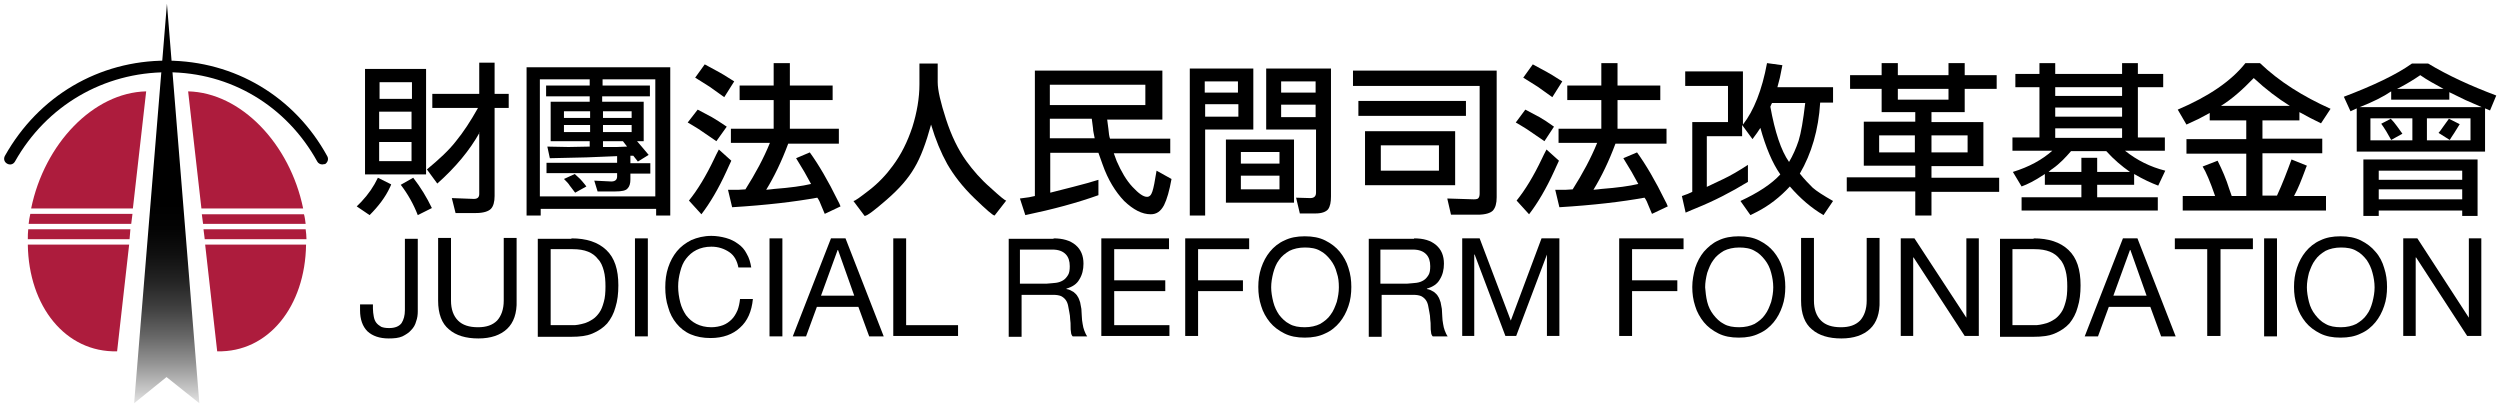 <?xml version="1.0" encoding="UTF-8"?>
<svg width="200px" height="33px" viewBox="0 0 200 33" version="1.1" xmlns="http://www.w3.org/2000/svg" xmlns:xlink="http://www.w3.org/1999/xlink">
    <!-- Generator: Sketch 43.1 (39012) - http://www.bohemiancoding.com/sketch -->
    <title>JRF</title>
    <desc>Created with Sketch.</desc>
    <defs>
        <linearGradient x1="50.231%" y1="100.176%" x2="50.231%" y2="0.084%" id="linearGradient-1">
            <stop stop-color="#E6E6E6" offset="0%"></stop>
            <stop stop-color="#CBCBCB" offset="3.041%"></stop>
            <stop stop-color="#969696" offset="9.843%"></stop>
            <stop stop-color="#686868" offset="16.73%"></stop>
            <stop stop-color="#424242" offset="23.57%"></stop>
            <stop stop-color="#252525" offset="30.35%"></stop>
            <stop stop-color="#111111" offset="37.05%"></stop>
            <stop stop-color="#040404" offset="43.64%"></stop>
            <stop stop-color="#000000" offset="50%"></stop>
        </linearGradient>
    </defs>
    <g id="_Client" stroke="none" stroke-width="1" fill="none" fill-rule="evenodd">
        <g id="司法陽光網" transform="translate(-40, -64)">
            <g id="JRF" transform="translate(40, 64)">
                <g id="圖層_1">
                    <g id="Group">
                        <g transform="translate(28.239, 4.983)" fill="#000000">
                            <path d="M3.056,9.767 C3.023,9.867 2.99,9.934 2.957,10 C2.591,10.797 2.027,11.528 1.329,12.226 L0.299,11.528 L0.664,11.163 C1.229,10.565 1.661,9.934 1.993,9.236 L3.056,9.767 L3.056,9.767 Z M5.847,8.97 L0.963,8.97 L0.963,0.532 L5.847,0.532 L5.847,8.97 L5.847,8.97 Z M4.718,1.595 L2.126,1.595 L2.126,2.924 L4.718,2.924 L4.718,1.595 L4.718,1.595 Z M2.093,5.349 L4.684,5.349 L4.684,3.953 L2.093,3.953 L2.093,5.349 L2.093,5.349 Z M2.093,7.907 L4.684,7.907 L4.684,6.379 L2.093,6.379 L2.093,7.907 L2.093,7.907 Z M5.183,12.226 C4.85,11.362 4.385,10.532 3.821,9.801 L4.817,9.236 C5.415,10 5.914,10.831 6.312,11.661 L5.183,12.226 L5.183,12.226 Z M10.133,5.615 C9.336,7.043 8.206,8.405 6.744,9.701 L5.914,8.571 C6.877,7.774 7.674,7.043 8.239,6.312 C8.837,5.581 9.402,4.718 10,3.654 L6.346,3.654 L6.346,2.525 L10.1,2.525 L10.1,0.033 L11.329,0.033 L11.329,2.525 L12.458,2.525 L12.458,3.654 L11.329,3.654 L11.329,10.532 L11.329,10.698 C11.329,11.163 11.229,11.528 11.03,11.728 C10.831,11.927 10.432,12.06 9.834,12.06 L8.206,12.06 L7.907,10.864 L9.668,10.93 C9.967,10.93 10.1,10.797 10.1,10.532 L10.1,5.615 L10.133,5.615 Z" id="Shape"></path>
                            <path d="M13.887,0.399 L25.382,0.399 L25.382,12.259 L24.252,12.259 L24.252,11.728 L15.017,11.728 L15.017,12.259 L13.887,12.259 L13.887,0.399 L13.887,0.399 Z M22.724,6.312 L23.123,6.777 L23.654,7.409 L22.791,7.94 L22.425,7.475 L22.193,7.475 L22.193,8.073 L23.787,8.073 L23.787,8.904 L22.193,8.904 L22.193,9.236 L22.193,9.369 C22.193,9.701 22.126,9.934 21.96,10.1 C21.827,10.266 21.495,10.332 20.997,10.332 L19.568,10.332 L19.302,9.468 L20.664,9.535 C20.963,9.535 21.13,9.402 21.13,9.136 L21.13,8.87 L15.482,8.87 L15.482,8.04 L21.13,8.04 L21.13,7.508 L18.671,7.608 L15.748,7.674 L15.548,6.744 L17.243,6.777 L18.937,6.744 L18.937,6.312 L15.814,6.312 L15.814,3.156 L18.937,3.156 L18.937,2.724 L15.449,2.724 L15.449,1.86 L18.937,1.86 L18.937,1.362 L14.95,1.362 L14.95,10.731 L24.186,10.731 L24.186,1.362 L19.967,1.362 L19.967,1.86 L23.754,1.86 L23.754,2.724 L19.934,2.724 L19.934,3.156 L23.256,3.156 L23.256,6.312 L22.724,6.312 L22.724,6.312 Z M17.774,10.432 L17.342,9.867 C17.243,9.701 17.11,9.568 16.944,9.402 L16.877,9.336 L17.741,8.937 L18.173,9.336 C18.272,9.435 18.405,9.601 18.571,9.801 C18.605,9.834 18.605,9.867 18.671,9.934 L17.774,10.432 L17.774,10.432 Z M16.877,4.452 L18.97,4.452 L18.97,3.92 L16.877,3.92 L16.877,4.452 L16.877,4.452 Z M16.877,5.581 L18.97,5.581 L18.97,5.017 L16.877,5.017 L16.877,5.581 L16.877,5.581 Z M20,4.452 L22.292,4.452 L22.292,3.92 L20,3.92 L20,4.452 L20,4.452 Z M20,5.581 L22.292,5.581 L22.292,5.017 L20,5.017 L20,5.581 L20,5.581 Z M20,6.312 L20,6.777 L21.096,6.777 L21.927,6.744 L21.595,6.312 L20,6.312 L20,6.312 Z" id="Shape"></path>
                            <path d="M29.07,6.312 L27.907,5.515 C27.774,5.415 27.508,5.249 27.176,5.05 C27.076,4.983 26.944,4.917 26.777,4.817 L27.575,3.787 L28.704,4.385 C29.003,4.551 29.402,4.817 29.9,5.15 L29.07,6.312 L29.07,6.312 Z M30.266,7.874 C30.1,8.206 30,8.472 29.9,8.671 C29.236,10.133 28.538,11.296 27.874,12.159 L26.877,11.063 C27.575,10.199 28.239,9.103 28.904,7.708 C29.003,7.508 29.103,7.276 29.269,6.977 L30.266,7.874 L30.266,7.874 Z M29.701,2.791 L28.538,1.96 C28.239,1.761 27.841,1.528 27.375,1.229 L28.14,0.166 L29.302,0.797 C29.502,0.897 29.801,1.096 30.233,1.362 C30.299,1.395 30.399,1.462 30.498,1.528 L29.701,2.791 L29.701,2.791 Z M30.233,6.512 L30.233,5.316 L33.654,5.316 L33.654,3.023 L30.93,3.023 L30.93,1.86 L33.654,1.86 L33.654,0.066 L34.95,0.066 L34.95,1.86 L38.372,1.86 L38.372,3.023 L34.95,3.023 L34.95,5.316 L38.87,5.316 L38.87,6.512 L34.817,6.512 C34.286,7.94 33.688,9.169 33.056,10.199 C33.322,10.166 33.522,10.166 33.688,10.133 C34.983,10.033 35.947,9.9 36.645,9.734 L36.113,8.771 L35.449,7.674 L36.545,7.209 C37.243,8.173 38.007,9.468 38.804,11.096 C38.87,11.196 38.937,11.362 39.003,11.528 L37.741,12.126 L37.475,11.495 C37.375,11.229 37.276,10.997 37.143,10.831 C35.316,11.163 33.056,11.429 30.332,11.595 L30,10.199 L30.864,10.199 L31.395,10.166 C32.193,8.904 32.857,7.674 33.355,6.445 L30.233,6.445 L30.233,6.512 Z" id="Shape"></path>
                            <path d="M46.777,0.1 L46.777,1.595 C46.777,2.226 47.01,3.223 47.442,4.551 C47.874,5.88 48.405,6.977 49.07,7.907 C49.601,8.638 50.233,9.369 50.997,10.033 C51.761,10.731 52.159,11.063 52.259,11.063 L51.329,12.259 C51.196,12.259 50.664,11.794 49.701,10.864 C48.738,9.934 48.04,9.003 47.542,8.14 C47.043,7.243 46.611,6.213 46.246,4.983 C45.847,6.445 45.415,7.608 44.917,8.439 C44.419,9.302 43.688,10.133 42.691,10.997 C41.694,11.86 41.13,12.292 40.93,12.292 L40.033,11.096 C40.166,11.096 40.565,10.797 41.296,10.233 C42.027,9.668 42.658,9.003 43.189,8.272 C43.854,7.375 44.352,6.379 44.751,5.183 C45.116,4.02 45.316,2.857 45.316,1.761 L45.316,0.1 L46.777,0.1 L46.777,0.1 Z" id="Shape"></path>
                            <path d="M60.332,4.551 L60.432,5.316 C60.465,5.681 60.498,5.947 60.565,6.113 L65.382,6.113 L65.382,7.276 L60.864,7.276 L61.096,7.907 C61.462,8.738 61.86,9.435 62.359,9.967 C62.857,10.498 63.223,10.764 63.522,10.764 C63.721,10.764 63.854,10.631 63.953,10.332 C64.053,10.033 64.153,9.502 64.286,8.671 L65.482,9.336 C65.316,10.266 65.116,10.963 64.884,11.429 C64.618,11.927 64.286,12.159 63.821,12.159 C63.123,12.159 62.425,11.794 61.694,11.096 C60.997,10.365 60.399,9.402 59.967,8.173 L59.635,7.243 L55.781,7.243 L55.781,10.432 L57.608,9.967 C58.405,9.767 59.103,9.568 59.635,9.402 L59.635,10.631 C57.973,11.229 56.013,11.761 53.787,12.226 L53.355,10.897 L54.086,10.797 L54.551,10.698 L54.551,0.664 L64.751,0.664 L64.751,4.585 L60.332,4.585 L60.332,4.551 Z M63.389,1.794 L55.748,1.794 L55.748,3.422 L63.389,3.422 L63.389,1.794 L63.389,1.794 Z M55.748,4.551 L55.748,6.08 L59.336,6.08 C59.269,5.714 59.203,5.482 59.203,5.282 L59.103,4.518 L55.748,4.518 L55.748,4.551 Z" id="Shape"></path>
                            <path d="M72.027,5.382 L68.173,5.382 L68.173,12.259 L66.944,12.259 L66.944,0.498 L72.027,0.498 L72.027,5.382 L72.027,5.382 Z M70.797,1.528 L68.14,1.528 L68.14,2.425 L70.797,2.425 L70.797,1.528 L70.797,1.528 Z M68.173,4.352 L70.831,4.352 L70.831,3.355 L68.173,3.355 L68.173,4.352 L68.173,4.352 Z M69.834,6.179 L75.282,6.179 L75.282,11.229 L69.834,11.229 L69.834,6.179 L69.834,6.179 Z M74.12,7.176 L71.03,7.176 L71.03,8.106 L74.12,8.106 L74.12,7.176 L74.12,7.176 Z M74.12,9.07 L71.03,9.07 L71.03,10.166 L74.12,10.166 L74.12,9.07 L74.12,9.07 Z M76.578,10.864 C76.877,10.864 77.043,10.731 77.043,10.432 L77.043,5.382 L73.056,5.382 L73.056,0.498 L78.239,0.498 L78.239,10.565 L78.239,10.731 C78.239,11.196 78.173,11.528 78.007,11.761 C77.841,11.96 77.508,12.093 77.01,12.093 L75.748,12.093 L75.449,10.831 L76.578,10.864 L76.578,10.864 Z M74.252,2.425 L77.01,2.425 L77.01,1.528 L74.252,1.528 L74.252,2.425 L74.252,2.425 Z M77.01,3.389 L74.252,3.389 L74.252,4.385 L77.01,4.385 L77.01,3.389 L77.01,3.389 Z" id="Shape"></path>
                            <path d="M91.495,0.664 L91.495,10.631 L91.495,10.797 C91.495,11.296 91.395,11.628 91.196,11.86 C90.997,12.06 90.598,12.193 89.967,12.193 L87.841,12.193 L87.542,10.897 L89.668,10.963 C89.867,10.963 90,10.93 90.033,10.864 C90.1,10.797 90.133,10.664 90.133,10.498 L90.133,1.894 L80,1.894 L80,0.664 L91.495,0.664 L91.495,0.664 Z M89.037,4.286 L80.432,4.286 L80.432,3.09 L89.037,3.09 L89.037,4.286 L89.037,4.286 Z M80.963,5.515 L88.173,5.515 L88.173,9.834 L80.963,9.834 L80.963,5.515 L80.963,5.515 Z M86.877,6.645 L82.226,6.645 L82.226,8.671 L86.877,8.671 L86.877,6.645 L86.877,6.645 Z" id="Shape"></path>
                            <path d="M95.316,6.312 L94.153,5.515 C94.02,5.415 93.754,5.249 93.422,5.05 C93.322,4.983 93.189,4.917 93.023,4.817 L93.787,3.787 L94.917,4.385 C95.216,4.551 95.615,4.817 96.08,5.15 L95.316,6.312 L95.316,6.312 Z M96.478,7.874 C96.312,8.206 96.213,8.472 96.113,8.671 C95.449,10.133 94.751,11.296 94.086,12.159 L93.09,11.063 C93.787,10.199 94.452,9.103 95.116,7.708 C95.216,7.508 95.316,7.276 95.482,6.977 L96.478,7.874 L96.478,7.874 Z M95.947,2.791 L94.784,1.96 C94.485,1.761 94.086,1.528 93.621,1.229 L94.385,0.166 L95.548,0.797 C95.748,0.897 96.047,1.096 96.478,1.362 C96.545,1.395 96.645,1.462 96.744,1.528 L95.947,2.791 L95.947,2.791 Z M96.445,6.512 L96.445,5.316 L99.867,5.316 L99.867,3.023 L97.143,3.023 L97.143,1.86 L99.867,1.86 L99.867,0.066 L101.163,0.066 L101.163,1.86 L104.585,1.86 L104.585,3.023 L101.163,3.023 L101.163,5.316 L105.083,5.316 L105.083,6.512 L100.997,6.512 C100.465,7.94 99.867,9.169 99.236,10.199 C99.502,10.166 99.701,10.166 99.867,10.133 C101.163,10.033 102.126,9.9 102.824,9.734 L102.292,8.771 L101.628,7.674 L102.724,7.209 C103.422,8.173 104.186,9.468 104.983,11.096 C105.05,11.196 105.116,11.362 105.183,11.528 L103.92,12.126 L103.654,11.495 C103.555,11.229 103.455,10.997 103.322,10.831 C101.495,11.163 99.236,11.429 96.512,11.595 L96.179,10.199 L97.043,10.199 L97.575,10.166 C98.372,8.904 99.037,7.674 99.535,6.445 L96.445,6.445 L96.445,6.512 Z" id="Shape"></path>
                            <path d="M113.123,0.066 L114.352,0.233 L114.153,1.229 L113.953,1.993 L118.405,1.993 L118.405,3.223 L117.375,3.223 C117.243,5.415 116.678,7.309 115.748,8.904 C116.113,9.369 116.478,9.734 116.777,10.033 C117.076,10.299 117.641,10.664 118.405,11.096 L117.641,12.226 C116.678,11.661 115.781,10.897 114.95,9.934 C114.153,10.797 113.289,11.462 112.326,11.96 L111.794,12.226 L110.997,11.096 C112.425,10.432 113.488,9.734 114.186,8.97 C113.555,8.073 113.023,6.811 112.591,5.249 L112.326,5.648 L111.96,6.146 L111.13,5.017 L111.13,5.914 L108.306,5.914 L108.306,9.967 L109.635,9.336 C110.199,9.07 110.831,8.704 111.595,8.206 L111.595,9.568 C110.233,10.399 108.87,11.096 107.475,11.661 C107.243,11.761 106.977,11.86 106.611,12.027 L106.312,10.698 L106.777,10.532 L107.143,10.365 L107.143,4.784 L110,4.784 L110,1.894 L106.578,1.894 L106.578,0.731 L111.196,0.731 L111.196,4.983 C112.06,3.887 112.724,2.226 113.123,0.066 L113.123,0.066 Z M113.522,3.256 L113.455,3.389 L113.389,3.555 C113.754,5.581 114.252,7.076 114.884,7.973 C115.183,7.475 115.449,6.877 115.648,6.279 C115.847,5.648 116.013,4.651 116.179,3.256 L113.522,3.256 L113.522,3.256 Z" id="Shape"></path>
                            <path d="M126.279,10.332 L126.279,12.259 L124.983,12.259 L124.983,10.332 L119.502,10.332 L119.502,9.203 L124.983,9.203 L124.983,8.272 L120.864,8.272 L120.864,4.751 L124.983,4.751 L124.983,3.987 L122.292,3.987 L122.292,2.126 L119.767,2.126 L119.767,1.03 L122.292,1.03 L122.292,0.066 L123.588,0.066 L123.588,1.03 L127.641,1.03 L127.641,0.066 L128.937,0.066 L128.937,1.03 L131.495,1.03 L131.495,2.126 L128.937,2.126 L128.937,3.987 L126.279,3.987 L126.279,4.784 L130.432,4.784 L130.432,8.306 L126.279,8.306 L126.279,9.236 L131.694,9.236 L131.694,10.365 L126.279,10.365 L126.279,10.332 Z M124.95,5.847 L122.093,5.847 L122.093,7.209 L124.95,7.209 L124.95,5.847 L124.95,5.847 Z M127.641,2.126 L123.588,2.126 L123.588,2.99 L127.641,2.99 L127.641,2.126 L127.641,2.126 Z M129.169,5.847 L126.279,5.847 L126.279,7.209 L129.169,7.209 L129.169,5.847 L129.169,5.847 Z" id="Shape"></path>
                            <path d="M135.349,8.937 C135.316,8.97 135.282,8.97 135.249,9.003 C134.551,9.468 133.953,9.767 133.488,9.934 L132.791,8.771 C134.086,8.372 135.116,7.807 135.947,7.076 L132.757,7.076 L132.757,6.013 L134.917,6.013 L134.917,1.993 L132.99,1.993 L132.99,0.93 L134.917,0.93 L134.917,0.066 L136.179,0.066 L136.179,0.93 L141.528,0.93 L141.528,0.066 L142.791,0.066 L142.791,0.93 L144.817,0.93 L144.817,1.993 L142.791,1.993 L142.791,6.013 L144.95,6.013 L144.95,7.076 L141.761,7.076 C142.724,7.841 143.787,8.372 144.983,8.671 L144.419,9.867 C143.887,9.668 143.223,9.369 142.492,8.937 L142.492,9.801 L139.535,9.801 L139.535,10.797 L144.385,10.797 L144.385,11.86 L133.488,11.86 L133.488,10.797 L138.272,10.797 L138.272,9.801 L135.349,9.801 L135.349,8.937 L135.349,8.937 Z M138.272,8.771 L138.272,7.641 L139.535,7.641 L139.535,8.771 L142.159,8.771 C141.495,8.306 140.864,7.774 140.266,7.11 L137.442,7.11 C137.01,7.608 136.545,8.106 135.98,8.505 C135.88,8.571 135.781,8.638 135.648,8.771 L138.272,8.771 L138.272,8.771 Z M136.179,6.047 L141.528,6.047 L141.528,5.282 L136.179,5.282 L136.179,6.047 L136.179,6.047 Z M136.179,2.691 L141.528,2.691 L141.528,1.993 L136.179,1.993 L136.179,2.691 L136.179,2.691 Z M136.179,4.352 L141.528,4.352 L141.528,3.621 L136.179,3.621 L136.179,4.352 L136.179,4.352 Z" id="Shape"></path>
                            <path d="M148.97,10.698 C148.571,9.535 148.239,8.771 147.973,8.339 L149.169,7.874 C149.535,8.605 149.867,9.369 150.1,10.133 L150.299,10.698 L151.462,10.698 L151.462,7.309 L146.678,7.309 L146.678,6.146 L151.462,6.146 L151.462,4.651 L148.538,4.651 L148.538,4.053 L147.674,4.518 L146.678,4.983 L145.98,3.787 C148.472,2.724 150.266,1.495 151.395,0.066 L152.558,0.066 C154.086,1.528 155.98,2.724 158.206,3.721 L157.442,4.884 L156.578,4.452 C156.146,4.219 155.847,4.053 155.714,3.987 L155.714,4.651 L152.757,4.651 L152.757,6.113 L157.542,6.113 L157.542,7.276 L152.757,7.276 L152.757,10.664 L153.92,10.664 C154.352,9.734 154.718,8.771 155.083,7.774 L156.312,8.272 C156.246,8.405 156.213,8.505 156.179,8.605 C155.88,9.402 155.615,10.1 155.282,10.698 L157.841,10.698 L157.841,11.86 L146.379,11.86 L146.379,10.698 L148.97,10.698 L148.97,10.698 Z M152.06,1.262 C151.163,2.193 150.299,2.957 149.435,3.488 L154.95,3.488 C153.987,2.89 153.023,2.159 152.06,1.262 L152.06,1.262 Z" id="Shape"></path>
                            <path d="M159.801,3.92 L159.269,2.757 C161.628,1.86 163.455,0.997 164.718,0.1 L166.013,0.1 C167.608,1.063 169.435,1.894 171.462,2.658 L170.963,3.854 L170.565,3.688 L170.565,7.143 L160.299,7.143 L160.299,3.688 L159.801,3.92 L159.801,3.92 Z M160.532,3.588 L170.299,3.588 L169.003,3.023 L167.708,2.392 L167.708,2.99 L163.056,2.99 L163.056,2.326 C162.425,2.757 161.561,3.189 160.532,3.588 L160.532,3.588 Z M160.831,7.774 L169.967,7.774 L169.967,12.292 L168.738,12.292 L168.738,11.86 L162.06,11.86 L162.06,12.292 L160.831,12.292 L160.831,7.774 L160.831,7.774 Z M164.751,4.485 L161.395,4.485 L161.395,6.246 L164.751,6.246 L164.751,4.485 L164.751,4.485 Z M162.06,9.402 L168.738,9.402 L168.738,8.671 L162.06,8.671 L162.06,9.402 L162.06,9.402 Z M162.06,10.963 L168.738,10.963 L168.738,10.166 L162.06,10.166 L162.06,10.963 L162.06,10.963 Z M163.056,6.213 L162.658,5.515 C162.492,5.249 162.359,5.05 162.259,4.917 L163.023,4.518 C163.189,4.684 163.355,4.884 163.522,5.116 L163.953,5.714 L163.056,6.213 L163.056,6.213 Z M165.382,1.03 C164.85,1.395 164.352,1.694 163.854,1.96 C163.787,1.993 163.654,2.06 163.522,2.126 L167.243,2.126 C166.578,1.761 165.947,1.429 165.382,1.03 L165.382,1.03 Z M169.402,4.485 L165.914,4.485 L165.914,6.246 L169.402,6.246 L169.402,4.485 L169.402,4.485 Z M166.844,5.648 C166.91,5.581 167.043,5.415 167.243,5.116 L167.674,4.518 L168.538,4.95 L168.106,5.648 C167.94,5.914 167.807,6.08 167.741,6.213 L166.844,5.648 L166.844,5.648 Z" id="Shape"></path>
                            <path d="M5.05,20.731 C4.983,20.997 4.85,21.229 4.651,21.429 C4.485,21.628 4.219,21.794 3.953,21.927 C3.654,22.06 3.289,22.093 2.857,22.093 C2.126,22.093 1.561,21.894 1.163,21.528 C0.764,21.13 0.565,20.565 0.565,19.834 L0.565,19.369 L1.595,19.369 L1.595,19.701 C1.595,19.934 1.628,20.133 1.661,20.332 C1.694,20.532 1.761,20.698 1.86,20.831 C1.96,20.963 2.093,21.063 2.259,21.163 C2.425,21.229 2.625,21.262 2.89,21.262 C3.355,21.262 3.688,21.13 3.887,20.864 C4.053,20.598 4.153,20.266 4.153,19.834 L4.153,14.12 L5.183,14.12 L5.183,19.934 C5.183,20.199 5.15,20.465 5.05,20.731" id="Shape"></path>
                            <path d="M12.326,21.329 C11.794,21.827 11.03,22.093 10.033,22.093 C9.037,22.093 8.239,21.86 7.674,21.362 C7.11,20.897 6.811,20.133 6.811,19.07 L6.811,14.053 L7.841,14.053 L7.841,19.07 C7.841,19.767 8.04,20.299 8.405,20.664 C8.771,21.03 9.302,21.196 10,21.196 C10.664,21.196 11.163,21.03 11.528,20.664 C11.86,20.299 12.06,19.767 12.06,19.07 L12.06,14.053 L13.09,14.053 L13.09,19.07 C13.123,20.066 12.857,20.831 12.326,21.329" id="Shape"></path>
                            <path d="M17.475,14.086 C18.671,14.086 19.601,14.385 20.266,15.017 C20.93,15.648 21.229,16.578 21.229,17.841 C21.229,18.505 21.163,19.07 20.997,19.601 C20.864,20.1 20.631,20.532 20.332,20.897 C20.033,21.229 19.635,21.495 19.169,21.694 C18.704,21.894 18.14,21.96 17.475,21.96 L14.784,21.96 L14.784,14.12 L17.475,14.12 L17.475,14.086 Z M17.575,21.03 C17.708,21.03 17.841,21.03 18.007,20.997 C18.173,20.963 18.372,20.93 18.571,20.864 C18.771,20.797 18.97,20.698 19.169,20.565 C19.369,20.432 19.535,20.266 19.701,20.033 C19.867,19.801 19.967,19.535 20.066,19.169 C20.166,18.837 20.199,18.405 20.199,17.94 C20.199,17.475 20.166,17.043 20.066,16.678 C19.967,16.312 19.834,15.98 19.601,15.748 C19.402,15.482 19.136,15.282 18.804,15.15 C18.472,15.017 18.073,14.95 17.575,14.95 L15.814,14.95 L15.814,21.03 L17.575,21.03 L17.575,21.03 Z" id="Shape"></path>
                            <rect id="Rectangle-path" x="22.558" y="14.086" width="1.03" height="7.841"></rect>
                            <path d="M30.1,15.183 C29.701,14.917 29.236,14.751 28.671,14.751 C28.206,14.751 27.807,14.85 27.475,15.017 C27.143,15.183 26.877,15.415 26.645,15.714 C26.412,16.013 26.279,16.346 26.179,16.744 C26.08,17.11 26.013,17.508 26.013,17.94 C26.013,18.372 26.08,18.804 26.179,19.203 C26.279,19.601 26.445,19.934 26.645,20.233 C26.877,20.532 27.143,20.764 27.475,20.93 C27.807,21.096 28.206,21.196 28.671,21.196 C29.003,21.196 29.336,21.13 29.601,21.03 C29.867,20.93 30.1,20.764 30.299,20.565 C30.498,20.365 30.631,20.133 30.764,19.834 C30.864,19.568 30.93,19.269 30.963,18.937 L31.993,18.937 C31.894,19.934 31.561,20.698 30.963,21.229 C30.399,21.761 29.601,22.06 28.605,22.06 C28.007,22.06 27.475,21.96 27.01,21.761 C26.545,21.561 26.179,21.262 25.88,20.897 C25.581,20.532 25.349,20.1 25.216,19.601 C25.05,19.103 24.983,18.571 24.983,18.007 C24.983,17.442 25.05,16.91 25.216,16.412 C25.382,15.914 25.615,15.482 25.914,15.116 C26.213,14.751 26.611,14.452 27.076,14.219 C27.542,14.02 28.073,13.887 28.671,13.887 C29.07,13.887 29.468,13.953 29.834,14.053 C30.199,14.153 30.532,14.319 30.797,14.518 C31.096,14.718 31.329,14.983 31.495,15.316 C31.694,15.648 31.794,16.013 31.86,16.412 L30.831,16.412 C30.731,15.88 30.498,15.449 30.1,15.183" id="Shape"></path>
                            <rect id="Rectangle-path" x="33.322" y="14.086" width="1.03" height="7.841"></rect>
                            <path d="M39.402,14.086 L42.458,21.927 L41.296,21.927 L40.432,19.568 L37.11,19.568 L36.246,21.927 L35.183,21.927 L38.239,14.086 L39.402,14.086 L39.402,14.086 Z M40.1,18.671 L38.804,15.017 L38.771,15.017 L37.442,18.671 L40.1,18.671 L40.1,18.671 Z" id="Shape"></path>
                            <polygon id="Shape" points="44.252 14.086 44.252 21.03 48.405 21.03 48.405 21.894 43.223 21.894 43.223 14.086"></polygon>
                            <path d="M56.047,14.086 C56.777,14.086 57.375,14.252 57.807,14.618 C58.239,14.983 58.439,15.482 58.439,16.113 C58.439,16.578 58.339,17.01 58.106,17.375 C57.907,17.741 57.542,17.973 57.076,18.106 L57.076,18.14 C57.309,18.173 57.475,18.272 57.641,18.372 C57.774,18.472 57.907,18.605 57.973,18.738 C58.073,18.87 58.106,19.037 58.173,19.203 C58.206,19.369 58.239,19.568 58.272,19.734 C58.272,19.934 58.306,20.133 58.306,20.332 C58.306,20.532 58.339,20.731 58.372,20.93 C58.405,21.13 58.439,21.296 58.505,21.462 C58.571,21.628 58.638,21.794 58.738,21.927 L57.575,21.927 C57.508,21.86 57.442,21.728 57.442,21.595 C57.409,21.462 57.409,21.296 57.409,21.13 C57.409,20.963 57.409,20.764 57.375,20.565 C57.375,20.365 57.342,20.166 57.309,20 C57.276,19.801 57.243,19.635 57.209,19.468 C57.176,19.302 57.11,19.136 57.01,19.003 C56.91,18.87 56.777,18.771 56.645,18.704 C56.478,18.638 56.279,18.605 56.047,18.605 L53.488,18.605 L53.488,21.96 L52.458,21.96 L52.458,14.12 L56.047,14.12 L56.047,14.086 Z M56.246,17.641 C56.478,17.608 56.645,17.542 56.811,17.442 C56.977,17.342 57.11,17.176 57.209,17.01 C57.309,16.844 57.342,16.611 57.342,16.312 C57.342,15.914 57.243,15.581 57.01,15.349 C56.777,15.116 56.445,14.983 55.947,14.983 L53.355,14.983 L53.355,17.708 L55.515,17.708 C55.814,17.674 56.047,17.674 56.246,17.641 L56.246,17.641 Z" id="Shape"></path>
                            <polygon id="Shape" points="65.282 14.086 65.282 14.95 60.897 14.95 60.897 17.442 64.983 17.442 64.983 18.306 60.897 18.306 60.897 21.03 65.316 21.03 65.316 21.894 59.867 21.894 59.867 14.086"></polygon>
                            <polygon id="Shape" points="71.694 14.086 71.694 14.95 67.608 14.95 67.608 17.442 71.196 17.442 71.196 18.306 67.608 18.306 67.608 21.894 66.578 21.894 66.578 14.086"></polygon>
                            <path d="M72.658,16.445 C72.824,15.947 73.056,15.515 73.355,15.15 C73.654,14.784 74.053,14.452 74.518,14.252 C74.983,14.02 75.515,13.92 76.146,13.92 C76.777,13.92 77.309,14.02 77.774,14.252 C78.239,14.485 78.638,14.784 78.937,15.15 C79.236,15.515 79.502,15.98 79.635,16.445 C79.801,16.944 79.867,17.442 79.867,17.973 C79.867,18.505 79.801,19.037 79.635,19.502 C79.468,20 79.236,20.432 78.937,20.797 C78.638,21.163 78.239,21.495 77.774,21.694 C77.309,21.927 76.744,22.027 76.146,22.027 C75.515,22.027 74.983,21.927 74.518,21.694 C74.053,21.462 73.654,21.163 73.355,20.797 C73.056,20.432 72.791,19.967 72.658,19.502 C72.492,19.003 72.425,18.505 72.425,17.973 C72.425,17.442 72.492,16.944 72.658,16.445 M73.621,19.169 C73.721,19.568 73.887,19.9 74.086,20.199 C74.319,20.498 74.585,20.764 74.917,20.93 C75.249,21.13 75.681,21.196 76.146,21.196 C76.611,21.196 77.043,21.096 77.375,20.93 C77.708,20.731 78.007,20.498 78.206,20.199 C78.439,19.9 78.571,19.535 78.704,19.169 C78.804,18.771 78.87,18.405 78.87,18.007 C78.87,17.608 78.837,17.209 78.704,16.844 C78.605,16.445 78.439,16.113 78.206,15.814 C77.973,15.515 77.708,15.249 77.375,15.083 C77.043,14.884 76.611,14.817 76.146,14.817 C75.681,14.817 75.249,14.917 74.917,15.083 C74.585,15.282 74.286,15.515 74.086,15.814 C73.854,16.113 73.721,16.478 73.621,16.844 C73.522,17.243 73.455,17.608 73.455,18.007 C73.455,18.372 73.522,18.771 73.621,19.169" id="Shape"></path>
                            <path d="M84.884,14.086 C85.648,14.086 86.213,14.252 86.645,14.618 C87.076,14.983 87.276,15.482 87.276,16.113 C87.276,16.578 87.176,17.01 86.944,17.375 C86.744,17.741 86.379,17.973 85.914,18.106 L85.914,18.14 C86.146,18.173 86.312,18.272 86.478,18.372 C86.611,18.472 86.744,18.605 86.811,18.738 C86.91,18.87 86.944,19.037 87.01,19.203 C87.043,19.369 87.076,19.568 87.11,19.734 C87.11,19.934 87.143,20.133 87.143,20.332 C87.143,20.532 87.176,20.731 87.209,20.93 C87.243,21.13 87.276,21.296 87.342,21.462 C87.409,21.628 87.475,21.794 87.575,21.927 L86.379,21.927 C86.312,21.86 86.246,21.728 86.246,21.595 C86.213,21.462 86.213,21.296 86.213,21.13 C86.213,20.963 86.213,20.764 86.179,20.565 C86.179,20.365 86.146,20.166 86.113,20 C86.08,19.801 86.047,19.635 86.013,19.468 C85.98,19.302 85.914,19.136 85.814,19.003 C85.714,18.87 85.581,18.771 85.449,18.704 C85.282,18.638 85.083,18.605 84.85,18.605 L82.292,18.605 L82.292,21.96 L81.262,21.96 L81.262,14.12 L84.884,14.12 L84.884,14.086 Z M85.083,17.641 C85.316,17.608 85.482,17.542 85.648,17.442 C85.814,17.342 85.947,17.176 86.047,17.01 C86.146,16.844 86.179,16.611 86.179,16.312 C86.179,15.914 86.08,15.581 85.847,15.349 C85.615,15.116 85.282,14.983 84.784,14.983 L82.193,14.983 L82.193,17.708 L84.352,17.708 C84.651,17.674 84.884,17.674 85.083,17.641 L85.083,17.641 Z" id="Shape"></path>
                            <polygon id="Shape" points="90.133 14.086 92.625 20.664 95.083 14.086 96.512 14.086 96.512 21.894 95.515 21.894 95.515 15.382 95.515 15.382 93.056 21.894 92.193 21.894 89.734 15.382 89.701 15.382 89.701 21.894 88.738 21.894 88.738 14.086"></polygon>
                            <polygon id="Shape" points="106.445 14.086 106.445 14.95 102.326 14.95 102.326 17.442 105.947 17.442 105.947 18.306 102.326 18.306 102.326 21.894 101.296 21.894 101.296 14.086"></polygon>
                            <path d="M107.375,16.445 C107.542,15.947 107.774,15.515 108.073,15.15 C108.405,14.784 108.771,14.452 109.236,14.252 C109.701,14.02 110.266,13.92 110.864,13.92 C111.495,13.92 112.027,14.02 112.492,14.252 C112.957,14.485 113.355,14.784 113.654,15.15 C113.953,15.515 114.219,15.98 114.352,16.445 C114.518,16.944 114.585,17.442 114.585,17.973 C114.585,18.505 114.518,19.037 114.352,19.502 C114.186,20 113.953,20.432 113.654,20.797 C113.355,21.163 112.957,21.495 112.492,21.694 C112.027,21.927 111.495,22.027 110.864,22.027 C110.233,22.027 109.701,21.927 109.236,21.694 C108.771,21.462 108.372,21.163 108.073,20.797 C107.774,20.432 107.508,19.967 107.375,19.502 C107.209,19.003 107.143,18.505 107.143,17.973 C107.143,17.442 107.243,16.944 107.375,16.445 M108.339,19.169 C108.439,19.568 108.605,19.9 108.837,20.199 C109.07,20.498 109.336,20.764 109.668,20.93 C110,21.13 110.432,21.196 110.897,21.196 C111.362,21.196 111.794,21.096 112.126,20.93 C112.458,20.731 112.757,20.498 112.957,20.199 C113.189,19.9 113.322,19.535 113.455,19.169 C113.555,18.771 113.621,18.405 113.621,18.007 C113.621,17.608 113.555,17.209 113.455,16.844 C113.355,16.445 113.189,16.113 112.957,15.814 C112.724,15.515 112.458,15.249 112.126,15.083 C111.794,14.884 111.362,14.817 110.897,14.817 C110.432,14.817 110,14.917 109.668,15.083 C109.336,15.282 109.037,15.515 108.837,15.814 C108.605,16.113 108.472,16.478 108.339,16.844 C108.239,17.243 108.173,17.608 108.173,18.007 C108.206,18.372 108.239,18.771 108.339,19.169" id="Shape"></path>
                            <path d="M121.362,21.329 C120.831,21.827 120.066,22.093 119.07,22.093 C118.073,22.093 117.276,21.86 116.711,21.362 C116.146,20.897 115.847,20.133 115.847,19.07 L115.847,14.053 L116.877,14.053 L116.877,19.07 C116.877,19.767 117.076,20.299 117.442,20.664 C117.807,21.03 118.339,21.196 119.037,21.196 C119.701,21.196 120.199,21.03 120.565,20.664 C120.897,20.299 121.096,19.767 121.096,19.07 L121.096,14.053 L122.126,14.053 L122.126,19.07 C122.159,20.066 121.894,20.831 121.362,21.329" id="Shape"></path>
                            <polygon id="Shape" points="124.917 14.086 129.07 20.432 129.07 20.432 129.07 14.086 130.066 14.086 130.066 21.894 128.937 21.894 124.85 15.615 124.817 15.615 124.817 21.894 123.821 21.894 123.821 14.086"></polygon>
                            <path d="M134.452,14.086 C135.648,14.086 136.578,14.385 137.243,15.017 C137.907,15.648 138.206,16.578 138.206,17.841 C138.206,18.505 138.14,19.07 137.973,19.601 C137.841,20.1 137.608,20.532 137.309,20.897 C137.01,21.229 136.611,21.495 136.146,21.694 C135.681,21.894 135.116,21.96 134.452,21.96 L131.761,21.96 L131.761,14.12 L134.452,14.12 L134.452,14.086 Z M134.518,21.03 C134.651,21.03 134.784,21.03 134.95,20.997 C135.116,20.963 135.316,20.93 135.515,20.864 C135.714,20.797 135.914,20.698 136.113,20.565 C136.312,20.432 136.478,20.266 136.645,20.033 C136.811,19.801 136.91,19.535 137.01,19.169 C137.11,18.837 137.143,18.405 137.143,17.94 C137.143,17.475 137.11,17.043 137.01,16.678 C136.91,16.312 136.777,15.98 136.545,15.748 C136.346,15.482 136.08,15.282 135.748,15.15 C135.415,15.017 135.017,14.95 134.518,14.95 L132.757,14.95 L132.757,21.03 L134.518,21.03 L134.518,21.03 Z" id="Shape"></path>
                            <path d="M142.757,14.086 L145.814,21.927 L144.651,21.927 L143.787,19.568 L140.465,19.568 L139.601,21.927 L138.538,21.927 L141.595,14.086 L142.757,14.086 L142.757,14.086 Z M143.488,18.671 L142.193,15.017 L142.159,15.017 L140.831,18.671 L143.488,18.671 L143.488,18.671 Z" id="Shape"></path>
                            <polygon id="Shape" points="145.748 14.95 145.748 14.086 151.993 14.086 151.993 14.95 149.402 14.95 149.402 21.894 148.339 21.894 148.339 14.95"></polygon>
                            <rect id="Rectangle-path" x="152.89" y="14.086" width="1.03" height="7.841"></rect>
                            <path d="M155.515,16.445 C155.681,15.947 155.914,15.515 156.213,15.15 C156.512,14.784 156.91,14.452 157.375,14.252 C157.841,14.02 158.372,13.92 159.003,13.92 C159.635,13.92 160.166,14.02 160.631,14.252 C161.096,14.485 161.495,14.784 161.794,15.15 C162.126,15.515 162.359,15.98 162.492,16.445 C162.658,16.944 162.724,17.442 162.724,17.973 C162.724,18.505 162.658,19.037 162.492,19.502 C162.326,20 162.093,20.432 161.794,20.797 C161.495,21.163 161.096,21.495 160.631,21.694 C160.166,21.927 159.635,22.027 159.003,22.027 C158.372,22.027 157.841,21.927 157.375,21.694 C156.91,21.462 156.512,21.163 156.213,20.797 C155.914,20.432 155.648,19.967 155.515,19.502 C155.349,19.003 155.282,18.505 155.282,17.973 C155.282,17.442 155.349,16.944 155.515,16.445 M156.478,19.169 C156.578,19.568 156.744,19.9 156.977,20.199 C157.209,20.498 157.475,20.764 157.807,20.93 C158.14,21.13 158.571,21.196 159.037,21.196 C159.502,21.196 159.934,21.096 160.266,20.93 C160.598,20.731 160.897,20.498 161.096,20.199 C161.329,19.9 161.462,19.535 161.561,19.169 C161.661,18.771 161.728,18.405 161.728,18.007 C161.728,17.608 161.661,17.209 161.561,16.844 C161.462,16.445 161.296,16.113 161.096,15.814 C160.864,15.515 160.598,15.249 160.266,15.083 C159.934,14.884 159.502,14.817 159.037,14.817 C158.571,14.817 158.14,14.917 157.807,15.083 C157.475,15.282 157.176,15.515 156.977,15.814 C156.744,16.113 156.611,16.478 156.478,16.844 C156.379,17.243 156.312,17.608 156.312,18.007 C156.312,18.372 156.379,18.771 156.478,19.169" id="Shape"></path>
                            <polygon id="Shape" points="165.15 14.086 169.269 20.432 169.269 20.432 169.269 14.086 170.266 14.086 170.266 21.894 169.136 21.894 165.05 15.615 165.017 15.615 165.017 21.894 164.02 21.894 164.02 14.086"></polygon>
                        </g>
                        <g id="Shape">
                            <path d="M25.781,13.156 C25.615,13.156 25.449,13.056 25.382,12.924 C22.924,8.472 18.439,5.781 13.389,5.781 C8.306,5.781 3.721,8.439 1.196,12.924 C1.063,13.156 0.797,13.223 0.565,13.09 C0.332,12.957 0.266,12.691 0.399,12.458 C3.09,7.674 7.907,4.85 13.322,4.85 L13.389,4.85 C18.771,4.884 23.555,7.708 26.179,12.492 C26.312,12.724 26.213,12.99 26.013,13.123 C25.914,13.123 25.847,13.156 25.781,13.156 L25.781,13.156 Z" fill="#000000"></path>
                            <polygon fill="url(#linearGradient-1)" points="13.322 30.166 15.947 32.259 13.355 0.299 10.731 32.259"></polygon>
                            <g transform="translate(14.95, 7.309)" fill="#AD1C3D">
                                <path d="M1.462,12.259 L2.425,20.797 C6.512,20.897 9.468,17.209 9.535,12.259 L1.462,12.259 L1.462,12.259 Z"></path>
                                <path d="M1.296,10.598 L9.502,10.598 L9.502,10.598 C9.468,10.332 9.435,10.066 9.369,9.834 L1.196,9.834 L1.296,10.598 L1.296,10.598 Z"></path>
                                <path d="M9.502,11.03 L1.329,11.03 L1.429,11.827 L9.568,11.827 C9.568,11.561 9.535,11.296 9.502,11.03 L9.502,11.03 Z"></path>
                                <path d="M9.302,9.369 C8.239,4.186 4.319,0.1 0.1,0 L1.163,9.369 L9.302,9.369 L9.302,9.369 Z"></path>
                            </g>
                            <g transform="translate(1.993, 7.309)" fill="#AD1C3D">
                                <path d="M0.299,10.598 L8.505,10.598 L8.605,9.801 L0.432,9.801 C0.365,10.066 0.332,10.332 0.299,10.598 L0.299,10.598 Z"></path>
                                <path d="M8.638,9.369 L9.701,0 C5.482,0.1 1.561,4.186 0.498,9.369 L8.638,9.369 L8.638,9.369 Z"></path>
                                <path d="M0.233,12.259 C0.299,17.209 3.256,20.897 7.375,20.797 L8.339,12.259 L0.233,12.259 L0.233,12.259 Z"></path>
                                <path d="M8.439,11.03 L0.266,11.03 C0.233,11.296 0.233,11.561 0.233,11.827 L8.372,11.827 L8.439,11.03 L8.439,11.03 Z"></path>
                            </g>
                        </g>
                    </g>
                </g>
            </g>
        </g>
    </g>
</svg>